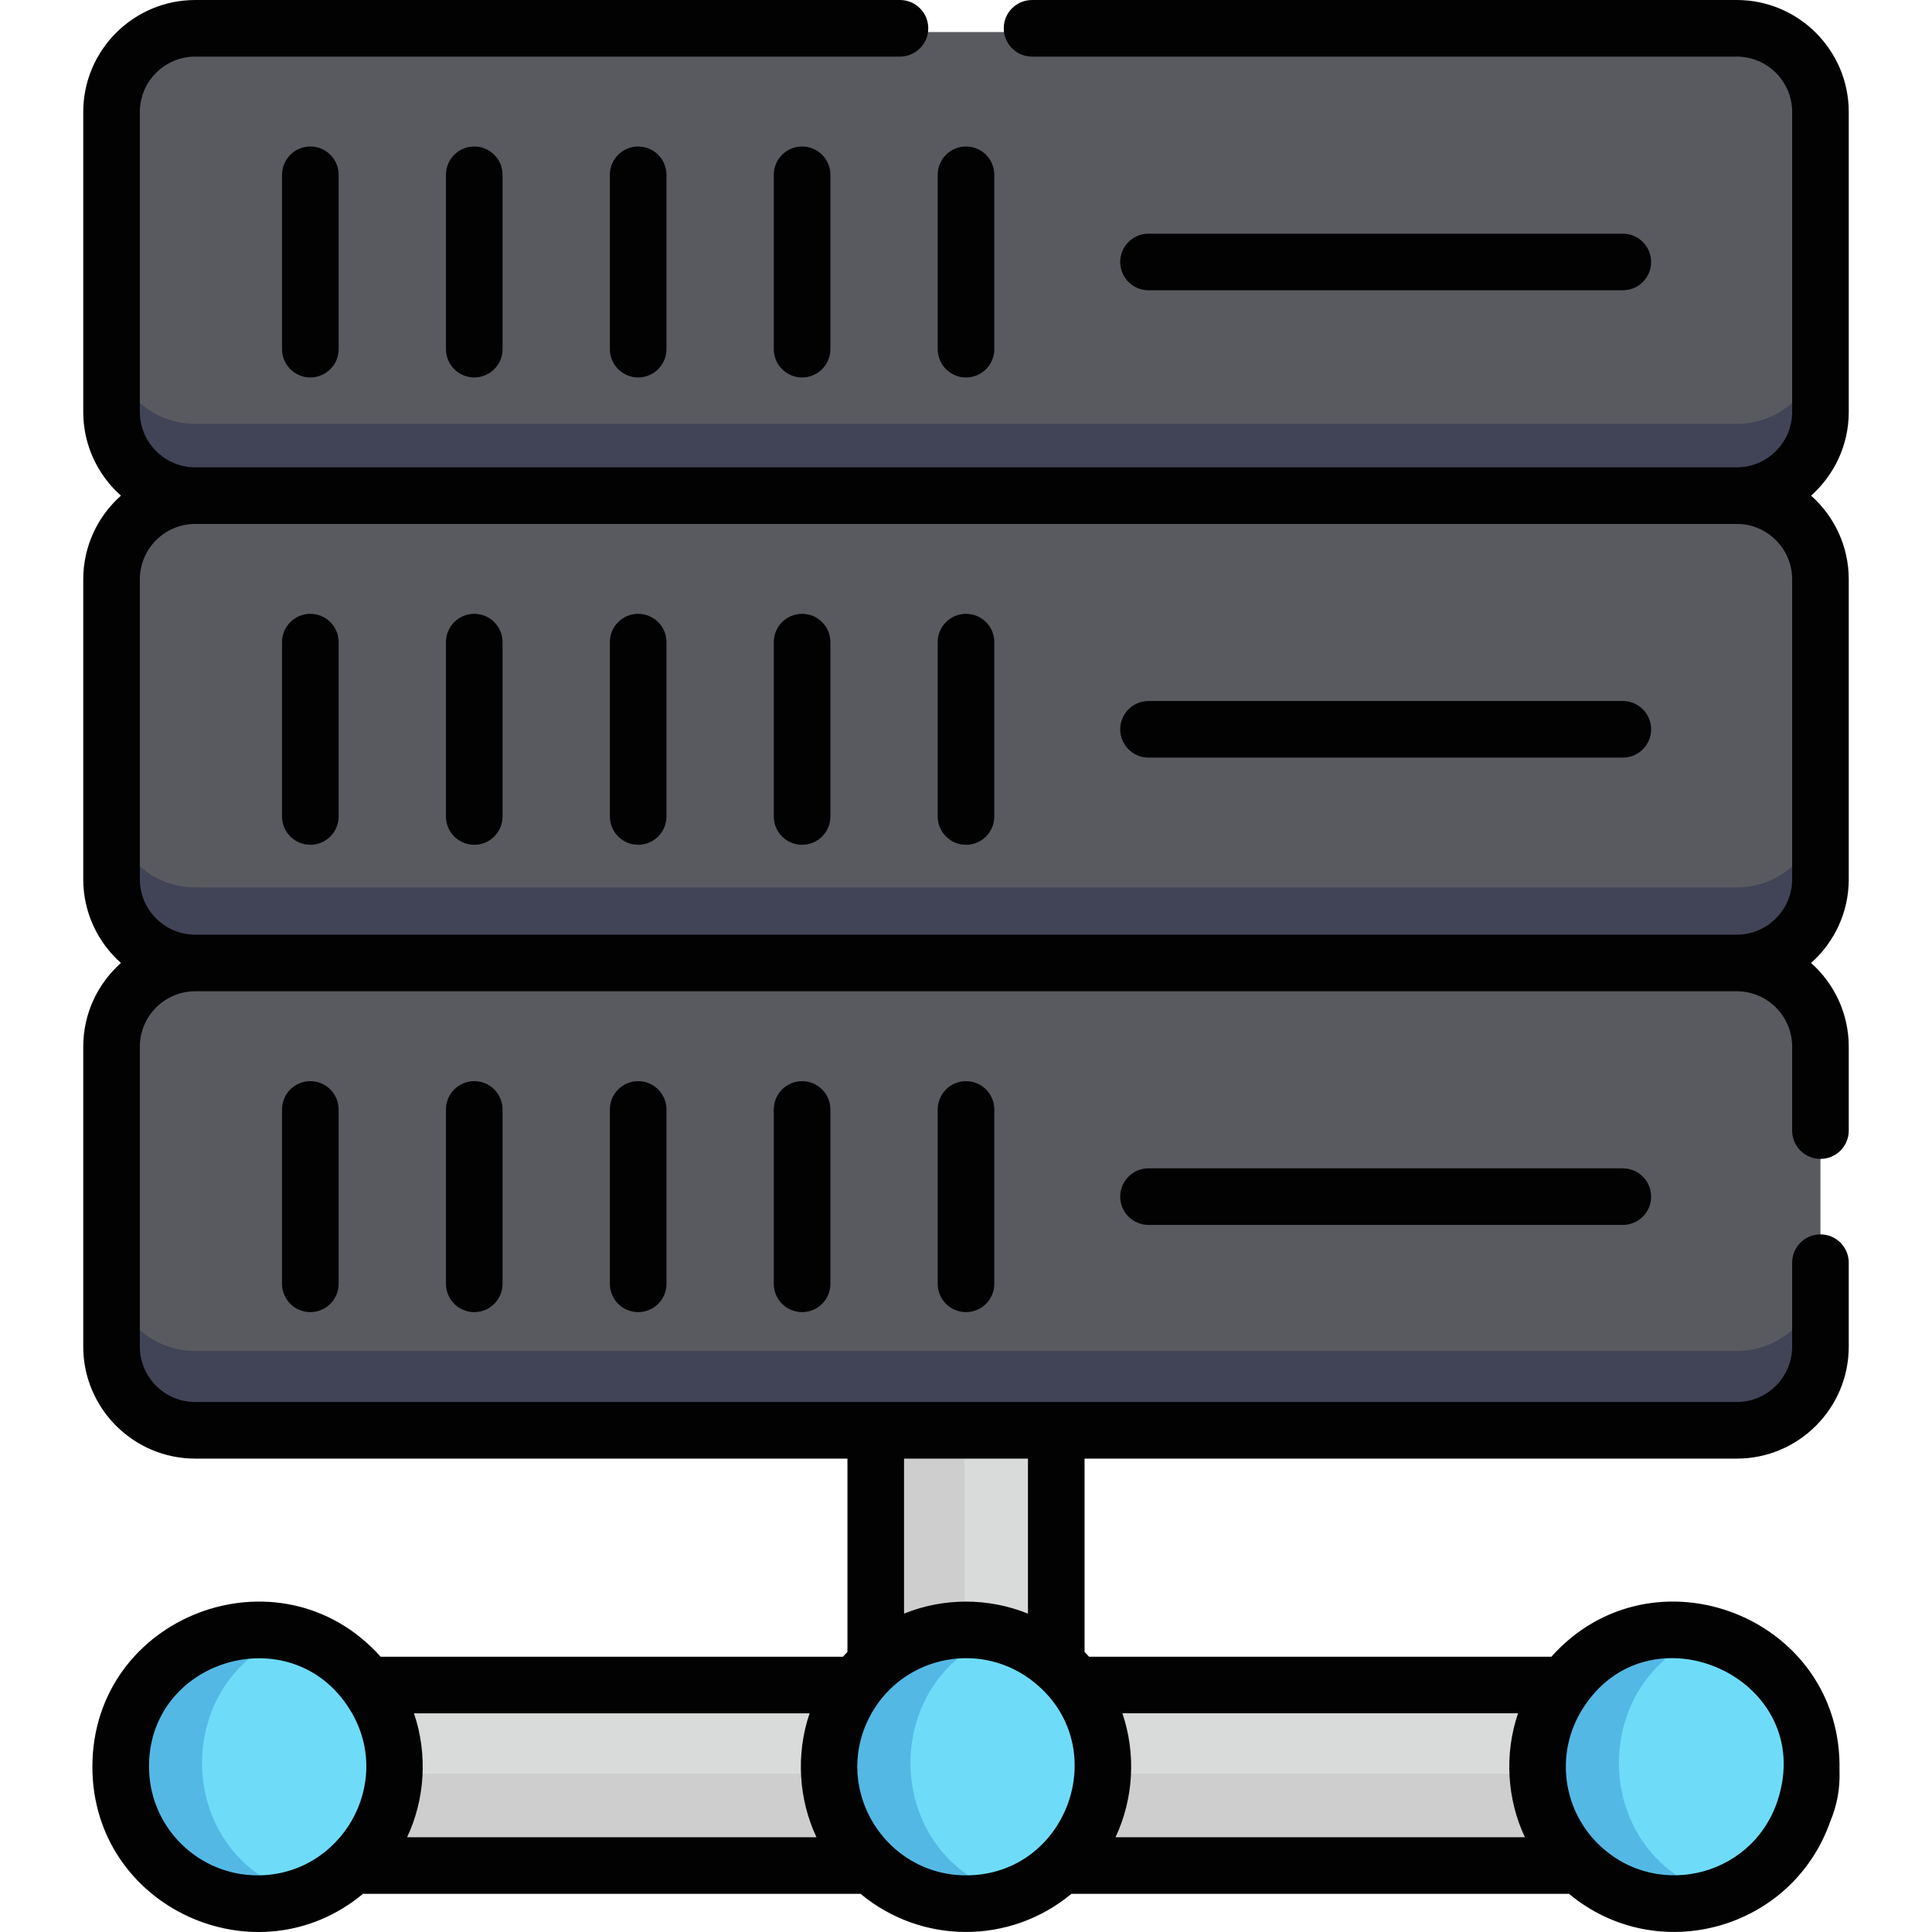 <?xml version="1.0" encoding="iso-8859-1"?>
<!-- Generator: Adobe Illustrator 19.0.0, SVG Export Plug-In . SVG Version: 6.00 Build 0)  -->
<svg version="1.1" id="Capa_1" xmlns="http://www.w3.org/2000/svg" xmlns:xlink="http://www.w3.org/1999/xlink" x="0px" y="0px"
	 viewBox="0 0 512.001 512.001" style="enable-background:new 0 0 512.001 512.001;" xml:space="preserve">
<path style="fill:#D9DBDB;" d="M421.306,445.535c-6.865,0-134.264,0-141.386,0c0-9.38,0-67.364,0-76.516h-47.839
	c0,8.801,0,67.093,0,76.516c-16.777,0-124.575,0-141.385,0c10.879,14.595,9.266,35.114-4.001,47.839c9.413,0,329.676,0,338.612,0
	C412.035,480.644,410.431,460.123,421.306,445.535z"/>
<g>
	<path style="fill:#CECECE;" d="M255.582,445.535c0-9.38,0-67.364,0-76.516h-23.501c0,8.801,0,67.093,0,76.516
		C240.513,445.535,246.949,445.535,255.582,445.535z"/>
	<path style="fill:#CECECE;" d="M97.747,470.069c-0.718,9.138-4.815,17.324-11.051,23.305c9.413,0,329.676,0,338.612,0
		c-6.236-5.981-10.333-14.167-11.051-23.305C411.204,470.069,100.812,470.069,97.747,470.069z"/>
</g>
<g>
	<path style="fill:#585A60;" d="M482.44,110.154c0,12.25-9.93,22.182-22.182,22.182H51.743c-12.251,0-22.183-9.931-22.183-22.182
		V30.669c0-12.25,9.931-22.183,22.183-22.183h408.515c12.25,0,22.182,9.932,22.182,22.183V110.154z"/>
	<path style="fill:#585A60;" d="M482.44,233.003c0,12.249-9.93,22.181-22.182,22.181H51.743c-12.251,0-22.183-9.931-22.183-22.181
		v-79.486c0-12.25,9.931-22.183,22.183-22.183h408.515c12.25,0,22.182,9.931,22.182,22.183V233.003z"/>
	<path style="fill:#585A60;" d="M482.44,355.852c0,12.249-9.93,22.182-22.182,22.182H51.743c-12.251,0-22.183-9.932-22.183-22.182
		v-79.485c0-12.25,9.931-22.183,22.183-22.183h408.515c12.25,0,22.182,9.931,22.182,22.183V355.852z"/>
</g>
<g>
	<path style="fill:#414356;" d="M460.259,358.032H51.743c-12.251,0-22.183-9.932-22.183-22.182v20.001
		c0,12.249,9.931,22.182,22.183,22.182h408.515c12.25,0,22.182-9.932,22.182-22.182V335.85
		C482.44,348.099,472.509,358.032,460.259,358.032z"/>
	<path style="fill:#414356;" d="M460.259,235.182H51.743c-12.251,0-22.183-9.932-22.183-22.182v20.001
		c0,12.248,9.931,22.182,22.183,22.182h408.515c12.25,0,22.182-9.932,22.182-22.182V213
		C482.44,225.25,472.509,235.182,460.259,235.182z"/>
	<path style="fill:#414356;" d="M460.259,112.334H51.743c-12.251,0-22.183-9.932-22.183-22.182v20.001
		c0,12.249,9.931,22.182,22.183,22.182h408.515c12.25,0,22.182-9.932,22.182-22.182V90.152
		C482.44,102.402,472.509,112.334,460.259,112.334z"/>
</g>
<circle style="fill:#6EDCF9;" cx="68.263" cy="467.196" r="36.281"/>
<path style="fill:#54B8E5;" d="M79.002,432.536c-23.344-7.224-47.019,10.254-47.019,34.66c0,24.424,23.691,41.883,47.019,34.66
	C45.076,491.355,45.046,443.048,79.002,432.536z"/>
<circle style="fill:#6EDCF9;" cx="255.999" cy="467.196" r="36.281"/>
<path style="fill:#54B8E5;" d="M266.743,432.536c-23.344-7.224-47.019,10.254-47.019,34.66c0,24.424,23.691,41.883,47.019,34.66
	C232.817,491.355,232.787,443.048,266.743,432.536z"/>
<circle style="fill:#6EDCF9;" cx="443.746" cy="467.196" r="36.281"/>
<path style="fill:#54B8E5;" d="M454.483,432.536c-23.344-7.224-47.019,10.254-47.019,34.66c0,24.424,23.691,41.883,47.019,34.66
	C420.556,491.355,420.526,443.048,454.483,432.536z"/>
<g>
	<path style="fill:#020202;" d="M74.742,46.319V92.53c0,4.142,3.358,7.5,7.5,7.5s7.5-3.358,7.5-7.5V46.319
		c0-4.142-3.358-7.5-7.5-7.5S74.742,42.176,74.742,46.319z"/>
	<path style="fill:#020202;" d="M118.181,46.319V92.53c0,4.142,3.358,7.5,7.5,7.5c4.142,0,7.5-3.358,7.5-7.5V46.319
		c0-4.142-3.358-7.5-7.5-7.5C121.54,38.818,118.181,42.176,118.181,46.319z"/>
	<path style="fill:#020202;" d="M161.622,46.319V92.53c0,4.142,3.358,7.5,7.5,7.5c4.142,0,7.5-3.358,7.5-7.5V46.319
		c0-4.142-3.358-7.5-7.5-7.5C164.98,38.818,161.622,42.176,161.622,46.319z"/>
	<path style="fill:#020202;" d="M205.062,46.319V92.53c0,4.142,3.358,7.5,7.5,7.5s7.5-3.358,7.5-7.5V46.319
		c0-4.142-3.358-7.5-7.5-7.5S205.062,42.176,205.062,46.319z"/>
	<path style="fill:#020202;" d="M256.001,100.032c4.142,0,7.5-3.358,7.5-7.5V46.32c0-4.142-3.358-7.5-7.5-7.5
		c-4.142,0-7.5,3.358-7.5,7.5v46.212C248.501,96.673,251.859,100.032,256.001,100.032z"/>
	<path style="fill:#020202;" d="M430.066,76.925c4.142,0,7.5-3.358,7.5-7.5s-3.358-7.5-7.5-7.5H304.369c-4.142,0-7.5,3.358-7.5,7.5
		s3.358,7.5,7.5,7.5H430.066z"/>
	<path style="fill:#020202;" d="M82.242,223.88c4.142,0,7.5-3.358,7.5-7.5v-46.212c0-4.142-3.358-7.5-7.5-7.5s-7.5,3.358-7.5,7.5
		v46.212C74.742,220.522,78.1,223.88,82.242,223.88z"/>
	<path style="fill:#020202;" d="M125.682,223.88c4.142,0,7.5-3.358,7.5-7.5v-46.212c0-4.142-3.358-7.5-7.5-7.5
		c-4.142,0-7.5,3.358-7.5,7.5v46.212C118.181,220.522,121.54,223.88,125.682,223.88z"/>
	<path style="fill:#020202;" d="M169.122,223.88c4.142,0,7.5-3.358,7.5-7.5v-46.212c0-4.142-3.358-7.5-7.5-7.5
		c-4.142,0-7.5,3.358-7.5,7.5v46.212C161.622,220.522,164.98,223.88,169.122,223.88z"/>
	<path style="fill:#020202;" d="M212.562,223.88c4.142,0,7.5-3.358,7.5-7.5v-46.212c0-4.142-3.358-7.5-7.5-7.5s-7.5,3.358-7.5,7.5
		v46.212C205.062,220.522,208.42,223.88,212.562,223.88z"/>
	<path style="fill:#020202;" d="M256.001,223.88c4.142,0,7.5-3.358,7.5-7.5v-46.212c0-4.142-3.358-7.5-7.5-7.5
		c-4.142,0-7.5,3.358-7.5,7.5v46.212C248.501,220.522,251.859,223.88,256.001,223.88z"/>
	<path style="fill:#020202;" d="M304.369,200.774h125.697c4.142,0,7.5-3.358,7.5-7.5c0-4.142-3.358-7.5-7.5-7.5H304.369
		c-4.142,0-7.5,3.358-7.5,7.5C296.869,197.416,300.227,200.774,304.369,200.774z"/>
	<path style="fill:#020202;" d="M74.742,294.016v46.212c0,4.142,3.358,7.5,7.5,7.5s7.5-3.358,7.5-7.5v-46.212
		c0-4.142-3.358-7.5-7.5-7.5S74.742,289.874,74.742,294.016z"/>
	<path style="fill:#020202;" d="M118.181,294.016v46.212c0,4.142,3.358,7.5,7.5,7.5c4.142,0,7.5-3.358,7.5-7.5v-46.212
		c0-4.142-3.358-7.5-7.5-7.5C121.54,286.516,118.181,289.874,118.181,294.016z"/>
	<path style="fill:#020202;" d="M161.622,294.016v46.212c0,4.142,3.358,7.5,7.5,7.5c4.142,0,7.5-3.358,7.5-7.5v-46.212
		c0-4.142-3.358-7.5-7.5-7.5C164.98,286.516,161.622,289.874,161.622,294.016z"/>
	<path style="fill:#020202;" d="M205.062,294.016v46.212c0,4.142,3.358,7.5,7.5,7.5s7.5-3.358,7.5-7.5v-46.212
		c0-4.142-3.358-7.5-7.5-7.5S205.062,289.874,205.062,294.016z"/>
	<path style="fill:#020202;" d="M248.501,294.016v46.212c0,4.142,3.358,7.5,7.5,7.5c4.142,0,7.5-3.358,7.5-7.5v-46.212
		c0-4.142-3.358-7.5-7.5-7.5C251.859,286.516,248.501,289.874,248.501,294.016z"/>
	<path style="fill:#020202;" d="M304.369,309.621c-4.142,0-7.5,3.358-7.5,7.5c0,4.142,3.358,7.5,7.5,7.5h125.697
		c4.142,0,7.5-3.358,7.5-7.5c0-4.142-3.358-7.5-7.5-7.5H304.369z"/>
	<path style="fill:#020202;" d="M489.941,109.167V29.683C489.941,13.315,476.625,0,460.259,0H273.502c-4.142,0-7.5,3.358-7.5,7.5
		s3.358,7.5,7.5,7.5h186.757c8.095,0,14.682,6.586,14.682,14.683v79.485c0,8.095-6.586,14.682-14.682,14.682H51.743
		c-8.096,0-14.683-6.586-14.683-14.682V29.683c0-8.096,6.586-14.683,14.683-14.683h186.758c4.142,0,7.5-3.358,7.5-7.5
		s-3.358-7.5-7.5-7.5H51.743C35.376,0,22.06,13.315,22.06,29.683v79.485c0,8.814,3.867,16.741,9.988,22.182
		c-6.122,5.441-9.988,13.366-9.988,22.183v79.486c0,8.814,3.867,16.74,9.988,22.181c-6.122,5.44-9.988,13.366-9.988,22.182v79.485
		c0,16.367,13.315,29.682,29.683,29.682h172.838v51.224c-0.406,0.419-0.807,0.843-1.196,1.278H100.877
		c-26.716-29.85-76.394-10.918-76.394,29.161c0,37.304,43.513,57.114,71.713,33.678h131.87c16.222,13.48,39.667,13.463,55.87,0
		h131.871c23.431,19.471,59.178,9.564,69.262-19.263c1.734-4.129,2.598-8.601,2.421-13.292c1.012-40.758-49.356-60.46-76.365-30.284
		H288.616c-0.389-0.435-0.79-0.859-1.196-1.278v-51.224h172.838c16.367,0,29.682-13.315,29.682-29.682v-22.243
		c0-4.142-3.358-7.5-7.5-7.5s-7.5,3.358-7.5,7.5v22.243c0,8.095-6.586,14.682-14.682,14.682c-12.09,0-396.417,0-408.515,0
		c-8.096,0-14.683-6.586-14.683-14.682V277.38c0-8.096,6.586-14.683,14.683-14.683h408.515c8.095,0,14.682,6.586,14.682,14.683
		v22.242c0,4.142,3.358,7.5,7.5,7.5s7.5-3.358,7.5-7.5V277.38c0-8.815-3.867-16.742-9.988-22.182
		c6.122-5.441,9.988-13.366,9.988-22.181v-79.486c0-8.815-3.867-16.742-9.988-22.183
		C486.073,125.907,489.941,117.982,489.941,109.167z M39.51,469.111c-0.94-29.326,37.971-41.077,53.347-15.827
		c11.712,19.207-2.358,43.704-24.595,43.704C52.744,496.987,39.981,484.602,39.51,469.111z M107.884,486.887
		c4.731-10.006,5.514-22.031,1.822-32.838h104.85c-3.714,10.879-2.881,22.892,1.822,32.838H107.884z M230.181,455.519
		c7.947-16.082,28.483-21.159,42.979-10.396c22.407,16.796,10.151,51.865-17.159,51.865
		C234.841,496.987,220.731,474.652,230.181,455.519z M471.024,477.346c-6.964,20.738-33.73,26.576-48.68,10.082
		c-8.641-9.612-9.669-23.532-3.199-34.141C436.75,424.371,481.929,444.724,471.024,477.346z M297.446,454.049h104.851
		c-3.675,10.757-2.932,22.785,1.822,32.838H295.624C300.468,476.638,301.053,464.608,297.446,454.049z M272.42,386.547v41.083
		c-10.514-4.263-22.419-4.234-32.838,0v-41.083H272.42z M474.94,153.531v79.486c0,8.094-6.586,14.681-14.682,14.681H51.743
		c-8.096,0-14.683-6.585-14.683-14.681v-79.486c0-8.095,6.586-14.683,14.683-14.683h408.515
		C468.354,138.849,474.94,145.436,474.94,153.531z"/>
</g>
<g>
</g>
<g>
</g>
<g>
</g>
<g>
</g>
<g>
</g>
<g>
</g>
<g>
</g>
<g>
</g>
<g>
</g>
<g>
</g>
<g>
</g>
<g>
</g>
<g>
</g>
<g>
</g>
<g>
</g>
</svg>
